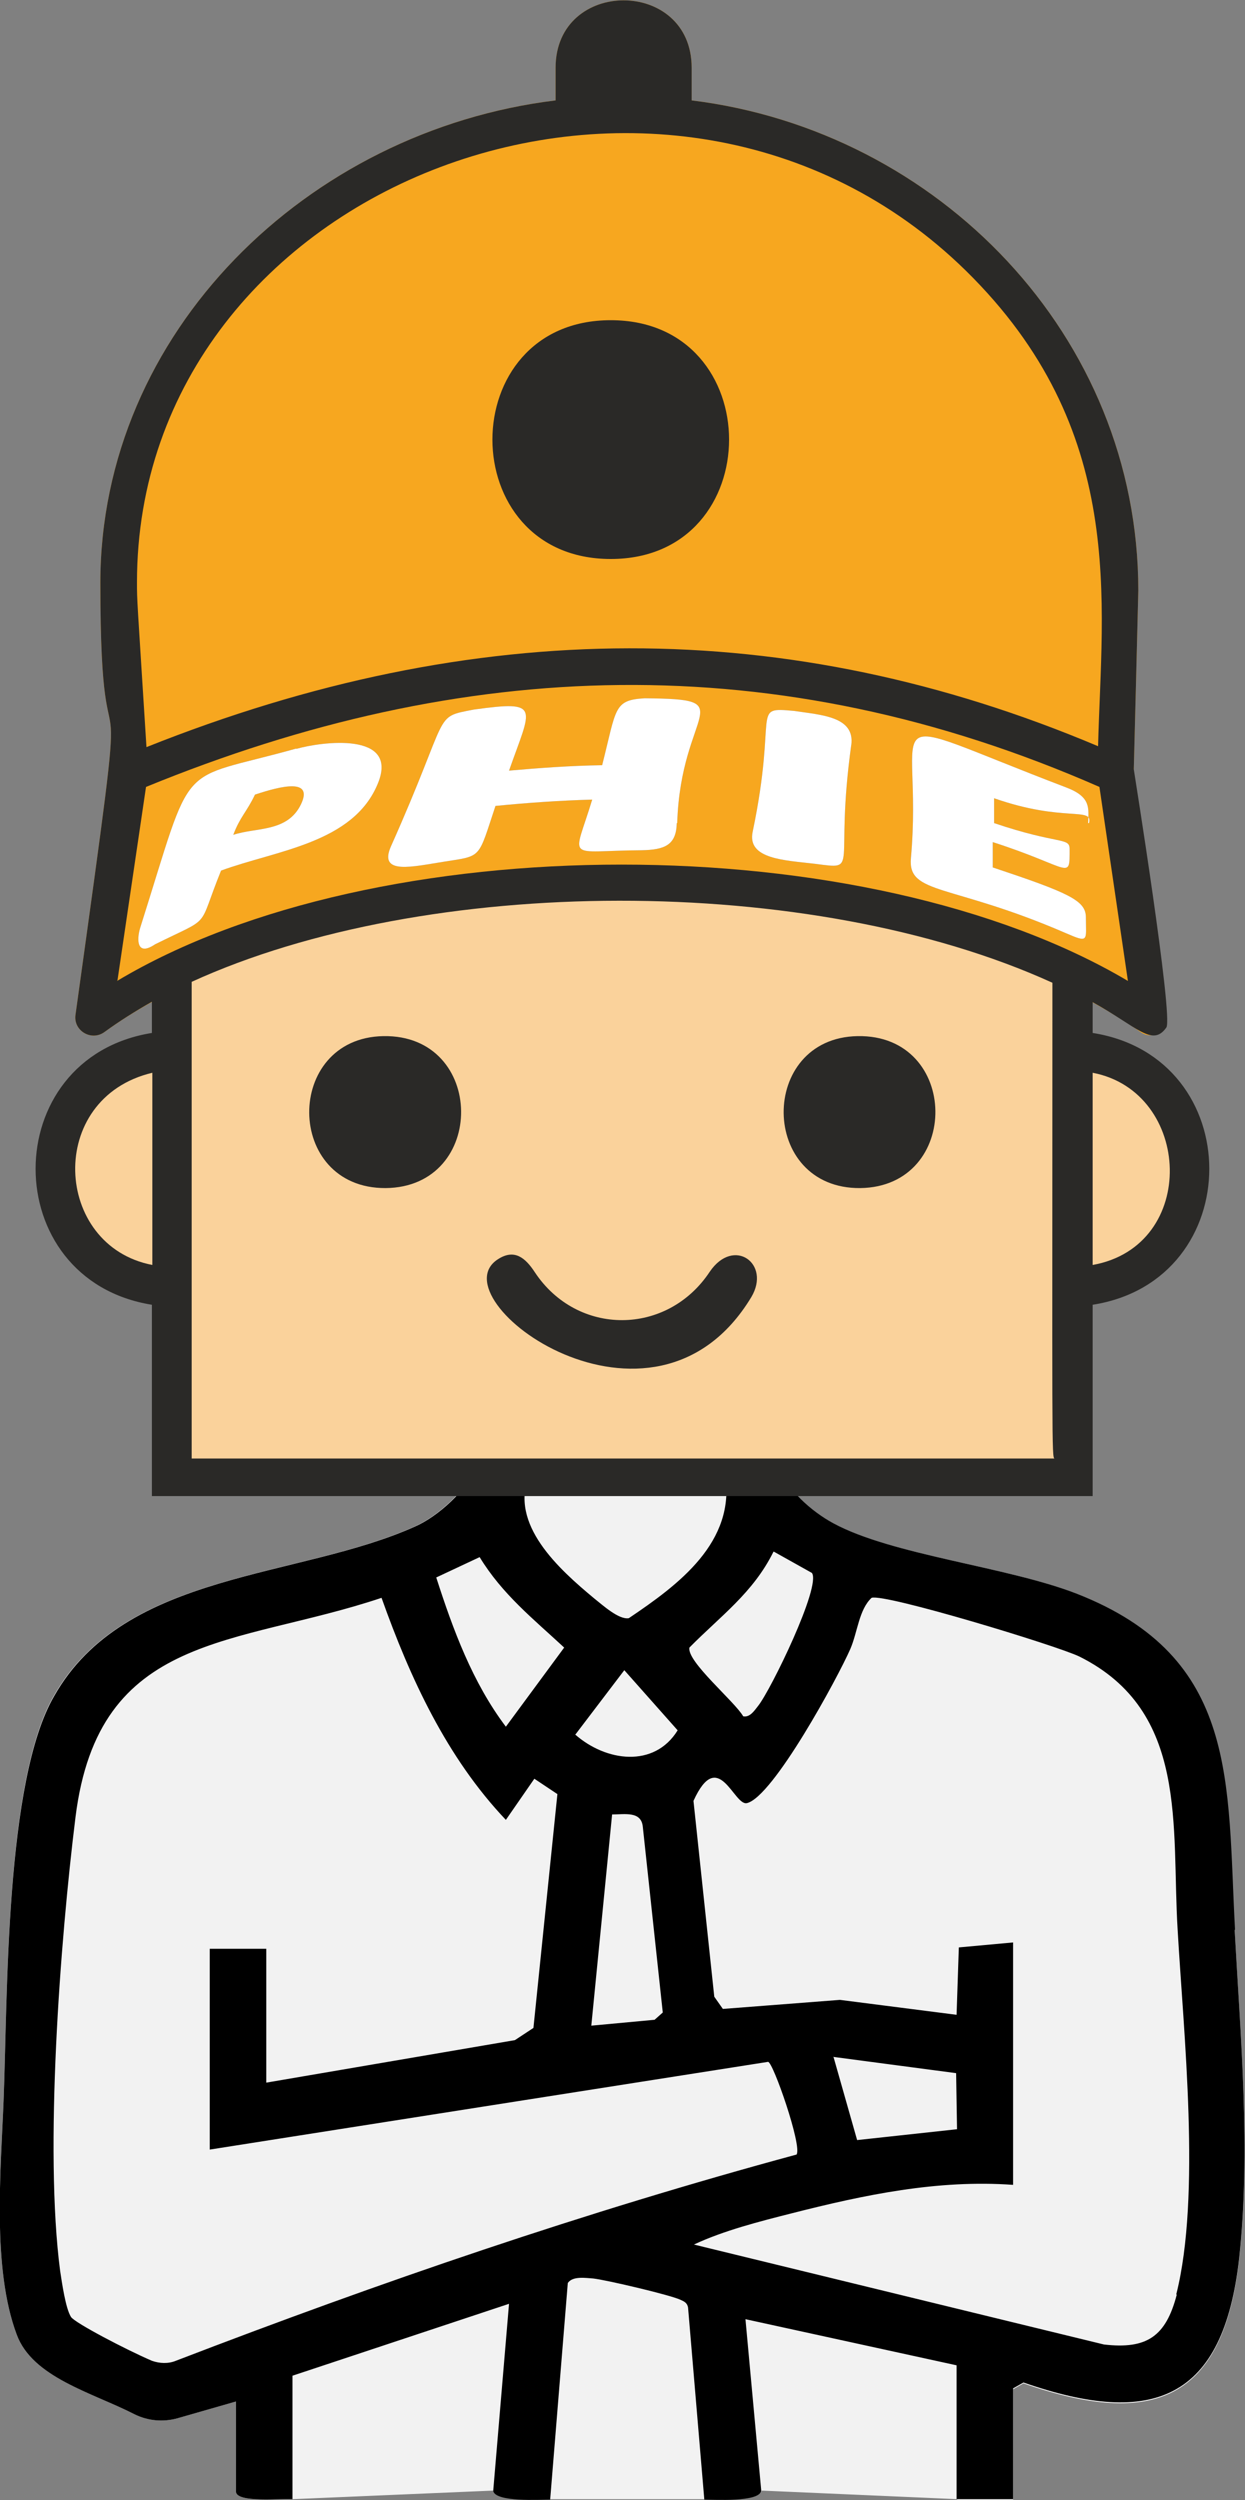 <?xml version="1.0" encoding="UTF-8"?>
<svg id="b" data-name="Layer 2" xmlns="http://www.w3.org/2000/svg" viewBox="0 0 275.4 552.8">
  <rect x="0" y="0" width="275.4" height="552.8" fill="#808080" stroke="none"/>
  <g id="c" data-name="E-Collega">
    <path d="M211.6,552.8h12.5v-24.5l2.3-1.3c28.7,10,44.2,3.8,47.7-27.4,2.6-23.8.3-49-1-72.8-1.8-32.7,1-60.3-35-74.4-15.4-6-40.8-8.5-53.9-15.6-4.8-2.6-10.4-7.5-12.3-12.9-1.4-.5-2-.2-3.3-.8-5.4-.7-9.7-1-15.1-1-8.5,0-16.7,1.3-24.6.5-6.7,0-13.3-.4-19.1.4s-2.9.3-4.3.5c-1.9,6-9.1,12-13.7,14-25.9,11.7-64.2,9.8-79.9,37.5C1.1,393.7,1.7,441.6.8,464.4c-.6,15.4-2.6,37.1,2.9,51.8,3.5,9.5,16.6,12.8,26,17.6,3,1.5,6.4,1.8,9.6.9l12.9-3.7v19.9c0,2.6,10.2,1.5,12.5,1.7l44.4-1.9c.6,2.5,10.3,1.9,12.6,1.9h34.2c2.2,0,12,.6,12.6-1.9l43.3,1.9Z" fill="#f2f2f2"/>
    <g>
      <path d="M273.2,426.8c-1.8-32.7,1-60.3-35-74.4-15.4-6-40.8-8.5-53.9-15.6-4.8-2.6-10.4-7.5-12.3-12.9-1.4-.5-2-.2-3.3-.8-5.4-.7-9.7-1-15.1-1-8.5,0-16.7,1.3-24.6.5-6.7,0-13.3-.4-19.1.4-1.4.2-2.9.3-4.3.5-1.9,6-9.1,12-13.7,14-25.9,11.7-64.2,9.8-79.9,37.5C1.1,393.7,1.7,441.6.8,464.4c-.6,15.4-2.6,37.1,2.9,51.8,3.5,9.5,16.6,12.8,26,17.6,3,1.5,6.4,1.8,9.6.9l12.9-3.7v19.9c0,2.6,10.2,1.5,12.5,1.7v-27.3l47.9-15.9-3.5,41.4c.6,2.5,10.3,1.9,12.6,1.9l3.9-47.9c1.1-1.6,4-1.1,5.6-1,2.8.3,16.9,3.6,19.3,4.7.9.4,1.5.7,1.7,1.7l3.6,42.5c2.2,0,12,.6,12.6-1.9l-3.5-38,46.7,10.2v29.6h12.5v-24.5l2.3-1.3c28.7,10,44.2,3.8,47.7-27.4,2.6-23.8.3-49-1-72.8ZM171.2,343.1l8.4,4.7c2.1,2.9-9.1,25.9-11.9,29.4-.8,1-1.8,2.6-3.3,2.3-1.9-3.3-12.5-12.1-11.9-15.2,6.9-7,14.1-12.1,18.6-21.2ZM117.1,326c14,6.3,29.2,5.7,43.3,0,2.4,15-10.3,24.4-21.3,31.8-2.2.4-5.8-2.9-7.7-4.4-7.7-6.4-18.9-16.4-14.3-27.3ZM127.3,383.5l10.8-14.2,11.8,13.3c-5.2,8.4-15.9,6.9-22.7.9ZM146.6,445l-1.8,1.6-14,1.3,4.6-46.7c2.8,0,6.5-.8,6.8,2.8l4.4,40.9ZM106.1,344.3c5,8.2,11.8,13.6,18.7,20l-12.9,17.5c-7.4-9.8-11.7-21.5-15.4-33l9.6-4.5ZM38.9,522c-1.7.7-3.6.6-5.3,0-5.6-2.4-17.1-8.4-17.9-9.7-1.2-1.9-2-7.6-2.4-10.2-3.5-26.7,0-72.9,3.4-100.3,5.1-41.1,35.5-37.7,67.7-48.5,6.3,17.7,14.4,35.3,27.5,49.1l6.3-9.1,5.1,3.4-5.3,51.7-4.1,2.7-55,9.4v-29.6h-12.5v44.4l123.5-19.4c1.1,0,7.6,18.7,6.3,20.5-46.6,12.6-92.3,28.3-137.3,45.6ZM260.3,507.4c-2.4,9.2-6.6,12.1-16.1,11l-90.7-22.1c6.6-3.1,14.5-5.1,21.6-6.9,16.1-4.1,32.3-7.5,49-6.3v-53.6l-12,1.1-.5,14.9-25.8-3.3-25.9,2-1.9-2.7-4.6-43.3c5.5-12.1,8.9,1.1,11.8.5,5.8-1.3,20.2-27.9,22.9-34.1,1.6-3.7,1.9-8.7,4.7-11.3,2.9-1,41.1,10.6,46,13,24.2,12.1,20.3,37.5,21.7,60.4,1.3,22.8,5.2,58.8-.3,80.6ZM184.3,454.8l27.2,3.6.2,12.4-22.1,2.4-5.2-18.3Z"/>
      <g>
        <path d="M250.8,170.1s1-38.9,1-39.5c0-56.4-44.3-101.7-98.8-108.4v-7.2c0-19.9-30.1-19.9-30.1,0v7.2c-54.9,6.7-100.7,51.3-100.7,106.7s8-1.6-5.5,95.5c-.5,3.5,3.5,5.9,6.4,3.8,52.7-38.2,173.1-39.3,229.2,0,1.8,1.3,4.3.8,5.6-1,1.6-2.2-7.2-57-7.2-57.1ZM65.6,165.5c-27.1,7.6-22.4,1.2-34.6,39.7-.8,2.7-.7,6.3,3.3,3.6,12.9-6.4,9.2-3,14.6-16.3,12.2-4.5,29.3-6,34.7-19.3,4.7-11.5-12.5-9.2-18.1-7.6ZM66.6,177.8c-3,6.3-10,5.1-15,6.8,1.5-4,3-5.1,4.8-8.9,6-2,12.9-3.6,10.2,2.1ZM149.7,182c-.1,4.9-2.7,5.9-7.8,6-17,.1-15.1,2.7-10.9-11.2-7.2.2-14.3.7-21.4,1.4-3.9,11.7-2.9,11-11.2,12.3-7.1,1.1-14.8,3.1-11.9-3.4,13.4-30,9.1-28.4,18.3-30.2,15.1-2.1,12.7-.5,7.8,13.5,6.8-.6,13.7-1.1,20.6-1.2,3.2-12.6,2.5-14.4,9.4-14.8,21.9.2,8,2.3,7.2,27.6ZM188.3,164.7c-3.8,27.6,2.1,27.6-8,26.3-6.7-.8-15.1-1-13.8-7.1,5.6-26.8-.6-27.6,9.2-26.7,5.9.9,13.5,1.2,12.6,7.6ZM240.9,182c.9-3.7-5.6-.1-21-5.5v5.5c14.2,4.8,16.7,3.1,16.7,5.7,0,7.2.4,4.1-17-1.5,0,2.1,0,3.9,0,5.6,16.8,5.6,20.5,7.3,20.6,10.9,0,5.3.8,5.9-4.5,3.6-25.4-11-34.9-8.4-34.2-16.5,2.9-32.7-10.3-32.7,34.3-15.7,5.6,2.1,5,4.6,4.9,7.9Z" fill="#f7a71f" fill-rule="evenodd"/>
        <g>
          <path d="M33.7,278.9c-21.9-4.2-23.6-36.9,0-42.5v42.5Z" fill="#fad29b" stroke="#fad29b" stroke-miterlimit="10" stroke-width="2.1"/>
          <path d="M42.4,321.6v-105.4c51.8-23.7,136.8-24.2,190.4.2,0,102.2-.2,105.2.5,105.2H42.4Z" fill="#fad29b" stroke="#fad29b" stroke-miterlimit="10" stroke-width="2.1"/>
          <path d="M241.7,278.9v-42.5c22,4.2,23.5,38.3,0,42.5Z" fill="#fad29b" stroke="#fad29b" stroke-miterlimit="10" stroke-width="2.1"/>
        </g>
        <g>
          <path d="M241.7,330.8v-42.3c34.4-5.4,34.4-54.7,0-60.1v-6.8c9.8,5.4,13.2,10,16.3,5.6,1.6-2.2-7.2-57-7.2-57.1,0,0,1-38.9,1-39.5,0-56.4-44.3-101.7-98.8-108.4v-7.2c0-19.9-30.1-19.9-30.1,0v7.2c-54.9,6.7-100.7,51.3-100.7,106.7s8-1.6-5.5,95.5c-.5,3.5,3.5,5.9,6.4,3.8,3.3-2.4,6.8-4.6,10.5-6.7v6.9c-34.3,5.5-34.3,54.6,0,60.1v42.3h208ZM33.7,279.7c-21.9-4.2-23.6-36.9,0-42.5v42.5ZM213.6,59.8c35.9,35.2,30.1,73.1,29.3,105.2-68.7-29-137.8-28.8-210.5.2-2.1-33.4-2.1-32.2-2.1-36.4C30.3,40.1,148-4.4,213.6,59.8ZM42.4,322.5v-105.4c51.8-23.7,136.8-24.2,190.4.2,0,102.2-.2,105.2.5,105.2H42.4ZM26,216.7l6.3-42.7c70.1-28.7,139.3-31.4,210.9,0l6.3,42.9c-57.9-34.3-166.3-34.3-223.6,0ZM241.7,279.7v-42.5c22,4.2,23.5,38.3,0,42.5Z" fill="#2a2927"/>
          <path d="M135.1,123.6c34.9,0,34.9-52.8,0-52.8s-34.9,52.8,0,52.8Z" fill="#2a2927"/>
        </g>
        <g>
          <path d="M65.6,165.5c-27.1,7.6-22.4,1.2-34.6,39.7-.8,2.7-.7,6.3,3.3,3.6,12.9-6.4,9.2-3,14.6-16.3,12.2-4.5,29.3-6,34.7-19.3,4.7-11.5-12.5-9.2-18.1-7.6ZM66.6,177.8c-3,6.3-10,5.1-15,6.8,1.5-4,3-5.1,4.8-8.9,6-2,12.9-3.6,10.2,2.1Z" fill="#fff" fill-rule="evenodd"/>
          <path d="M149.7,182c-.1,4.9-2.7,5.9-7.8,6-17,.1-15.1,2.7-10.9-11.2-7.2.2-14.3.7-21.4,1.4-3.9,11.7-2.9,11-11.2,12.3-7.1,1.1-14.8,3.1-11.9-3.4,13.4-30,9.1-28.4,18.3-30.2,15.1-2.1,12.7-.5,7.8,13.5,6.8-.6,13.7-1.1,20.6-1.2,3.2-12.6,2.5-14.4,9.4-14.8,21.9.2,8,2.3,7.2,27.6Z" fill="#fff" fill-rule="evenodd"/>
          <path d="M188.3,164.7c-3.8,27.6,2.1,27.6-8,26.3-6.7-.8-15.1-1-13.8-7.1,5.6-26.8-.6-27.6,9.2-26.7,5.9.9,13.5,1.2,12.6,7.6Z" fill="#fff" fill-rule="evenodd"/>
          <path d="M240.9,182c.9-3.7-5.6-.1-21-5.5v5.5c14.2,4.8,16.7,3.1,16.7,5.7,0,7.2.4,4.1-17-1.5,0,2.1,0,3.9,0,5.6,16.8,5.6,20.5,7.3,20.6,10.9,0,5.3.8,5.9-4.5,3.6-25.4-11-34.9-8.4-34.2-16.5,2.9-32.7-10.3-32.7,34.3-15.7,5.6,2.1,5,4.6,4.9,7.9Z" fill="#fff" fill-rule="evenodd"/>
        </g>
        <g>
          <path d="M190.3,262.7c22.4-.3,22.1-34-.6-33.6-22,.4-21.8,33.8.6,33.6Z" fill="#2a2927"/>
          <path d="M85.3,262.7c22.5-.2,22.2-34-.5-33.6-22,.4-21.9,33.7.5,33.6Z" fill="#2a2927"/>
          <path d="M166.2,286.8c4.4-7.4-3.9-13.4-9.2-5.6-9.4,14.2-29.3,14.3-38.7.1-2.1-3.2-4.5-5.2-8.1-2.9-14,8.8,34.2,44.5,56,8.4Z" fill="#2a2927"/>
        </g>
      </g>
    </g>
  </g>
</svg>